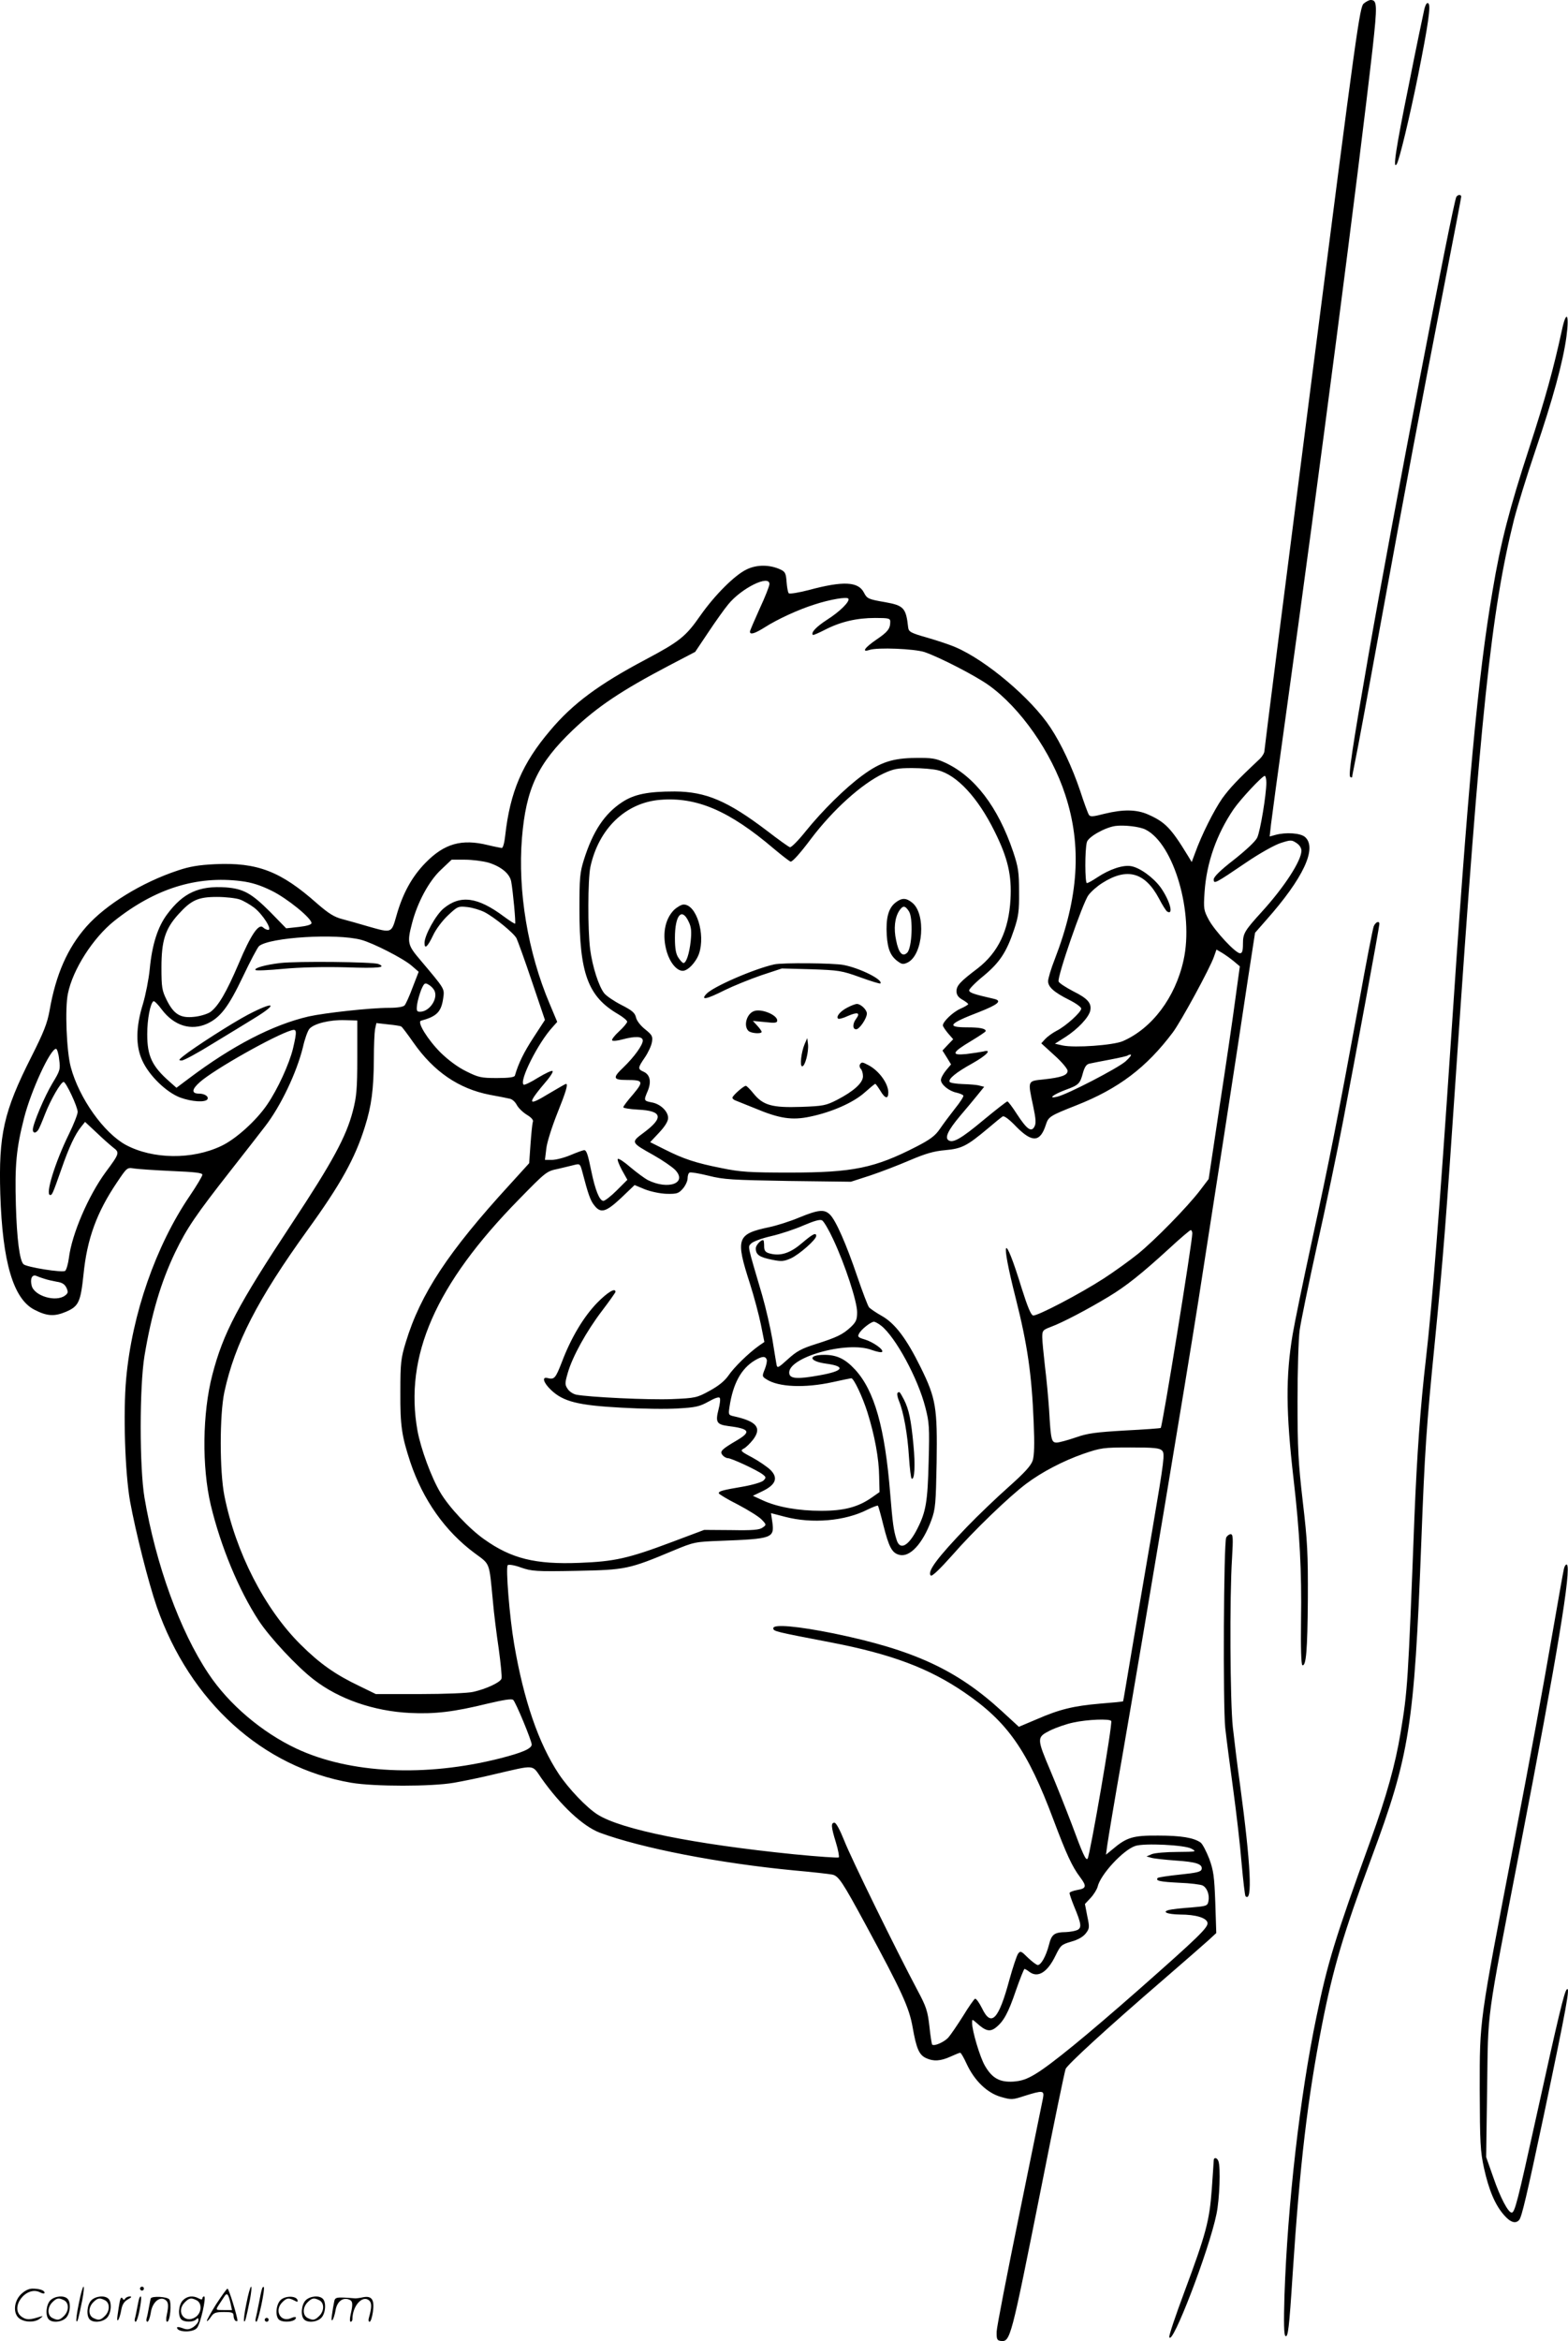 <svg version="1.0" xmlns="http://www.w3.org/2000/svg"
  viewBox="0 0 804.653 1200.856"
 preserveAspectRatio="xMidYMid meet">
<g transform="translate(-0.148,1201) scale(0.1,-0.1)"
fill="#000000" stroke="none">
<path d="M7000 11992 c-21 -17 -35 -118 -266 -1917 -134 -1045 -244 -1908
-244 -1918 0 -10 -13 -31 -29 -45 -113 -106 -148 -144 -187 -197 -43 -62 -106
-187 -139 -279 l-18 -48 -20 33 c-86 141 -116 172 -204 211 -59 26 -127 27
-222 4 -62 -16 -75 -17 -82 -5 -5 8 -25 62 -44 121 -41 122 -99 245 -153 326
-98 149 -330 345 -487 412 -27 12 -93 34 -145 49 -85 24 -95 30 -98 52 -11
100 -22 113 -118 130 -87 15 -93 18 -109 49 -29 57 -106 61 -284 13 -51 -13
-97 -21 -102 -16 -4 4 -9 30 -11 58 -3 43 -7 52 -30 63 -55 26 -122 27 -175 1
-61 -29 -163 -131 -237 -236 -75 -108 -106 -133 -281 -226 -240 -127 -374
-226 -490 -364 -143 -168 -206 -315 -231 -540 -4 -36 -11 -63 -18 -63 -6 1
-38 7 -71 15 -134 33 -223 8 -319 -90 -70 -71 -118 -158 -150 -272 -26 -91
-23 -90 -146 -55 -41 12 -100 29 -131 37 -43 11 -71 29 -130 80 -187 166 -307
212 -524 202 -83 -4 -131 -12 -190 -32 -185 -61 -370 -175 -470 -288 -97 -110
-157 -246 -189 -430 -12 -67 -30 -112 -94 -239 -142 -281 -168 -399 -159 -703
11 -350 67 -539 176 -594 64 -33 102 -35 161 -10 65 28 75 49 90 191 18 183
68 319 172 473 51 76 52 77 87 71 20 -3 107 -9 194 -13 117 -5 157 -9 157 -19
0 -7 -29 -56 -65 -109 -174 -256 -296 -606 -326 -937 -16 -175 -6 -483 20
-630 29 -158 94 -416 137 -540 170 -487 543 -825 998 -903 117 -20 413 -20
527 0 46 8 140 27 209 44 212 49 190 51 240 -21 99 -140 213 -246 299 -279
213 -79 612 -157 1001 -194 91 -8 177 -18 192 -21 33 -7 51 -34 174 -261 185
-342 221 -421 239 -523 19 -108 33 -142 70 -158 37 -17 73 -15 124 8 24 11 46
20 50 20 4 0 19 -26 33 -57 40 -86 104 -148 174 -169 56 -16 60 -16 124 5 93
29 101 28 94 -11 -4 -18 -58 -285 -121 -593 -63 -308 -116 -580 -117 -605 -1
-38 2 -45 19 -48 52 -6 52 -3 211 793 63 319 119 590 124 602 10 23 210 207
506 462 104 90 206 179 228 199 l39 36 -5 156 c-5 135 -9 164 -31 225 -15 38
-34 75 -44 83 -35 25 -100 36 -218 36 -130 1 -162 -9 -235 -71 l-33 -27 7 51
c4 29 38 234 77 455 117 675 325 1921 389 2328 67 428 200 1285 255 1655 l37
240 57 65 c190 214 263 369 200 426 -23 21 -99 26 -153 11 l-29 -8 7 63 c4 35
38 286 76 558 172 1237 372 2776 445 3419 25 227 24 251 -10 251 -7 0 -23 -8
-35 -18z m-3050 -2978 c0 -10 -22 -66 -50 -126 -27 -60 -50 -113 -50 -118 0
-18 25 -10 76 22 64 41 172 91 255 117 79 26 168 41 174 30 9 -14 -43 -66
-109 -108 -57 -37 -84 -66 -73 -78 2 -2 30 10 63 27 80 41 163 60 256 60 70 0
78 -2 78 -19 0 -36 -12 -52 -71 -92 -60 -41 -78 -67 -36 -53 41 14 231 6 283
-11 76 -26 259 -120 328 -169 163 -116 323 -344 394 -563 86 -262 69 -526 -54
-844 -19 -48 -34 -99 -34 -112 0 -30 30 -57 108 -96 34 -17 62 -37 62 -45 0
-18 -79 -90 -127 -114 -21 -11 -47 -30 -58 -42 l-20 -22 68 -62 c37 -33 67
-69 67 -79 0 -23 -32 -34 -122 -44 -85 -9 -83 -3 -54 -140 13 -62 15 -86 6
-102 -16 -31 -39 -14 -90 64 -23 36 -45 65 -49 65 -4 0 -59 -43 -122 -95 -115
-96 -156 -119 -179 -105 -22 13 -4 51 57 124 32 37 73 87 91 109 l34 42 -24 6
c-12 4 -51 7 -85 8 -34 1 -65 6 -68 11 -9 15 33 49 116 95 75 42 104 74 56 61
-15 -3 -54 -9 -87 -13 -80 -8 -74 8 25 67 41 25 75 47 75 51 0 13 -32 19 -95
19 -110 0 -95 19 62 79 96 38 119 57 76 67 -106 24 -128 32 -128 44 0 7 33 41
74 74 83 69 118 122 157 239 22 66 26 94 25 193 0 100 -4 126 -30 204 -78 231
-198 388 -350 458 -48 22 -68 25 -151 24 -117 -1 -181 -22 -272 -89 -88 -64
-207 -182 -291 -286 -39 -49 -76 -86 -82 -83 -7 2 -60 40 -117 84 -203 154
-314 201 -474 202 -137 0 -208 -14 -270 -55 -90 -59 -150 -149 -196 -295 -21
-67 -23 -94 -23 -255 0 -329 44 -447 198 -537 26 -15 47 -33 47 -39 0 -6 -19
-29 -42 -50 -23 -21 -39 -42 -35 -46 4 -4 28 -2 52 5 68 18 105 16 105 -6 0
-23 -44 -84 -99 -137 -57 -54 -54 -65 17 -65 85 0 88 -7 32 -74 -28 -32 -50
-61 -50 -66 0 -4 34 -10 75 -12 126 -6 134 -41 29 -119 -66 -49 -66 -49 52
-115 46 -26 95 -60 110 -75 65 -68 -35 -105 -141 -52 -16 9 -56 38 -88 65 -32
28 -61 47 -65 43 -4 -3 6 -29 21 -57 l28 -50 -54 -54 c-30 -30 -61 -54 -69
-54 -20 0 -42 55 -62 152 -18 89 -25 108 -37 108 -5 0 -36 -11 -69 -25 -33
-14 -76 -25 -96 -25 l-36 0 7 58 c3 31 29 112 56 180 45 112 57 152 45 152 -3
0 -42 -23 -88 -50 -113 -69 -114 -55 -6 72 17 21 29 41 25 44 -4 4 -37 -12
-74 -34 -36 -23 -70 -39 -74 -36 -26 16 74 215 148 295 l24 27 -39 93 c-112
264 -164 578 -142 850 21 254 81 382 261 554 126 120 250 203 496 332 l132 69
67 100 c36 54 82 119 102 143 68 84 212 155 212 105z m864 -955 c98 -24 206
-141 291 -313 69 -138 89 -227 82 -350 -9 -159 -63 -272 -169 -354 -90 -68
-108 -88 -108 -117 0 -18 9 -31 30 -43 16 -9 30 -20 30 -23 0 -3 -18 -14 -41
-24 -38 -17 -89 -66 -89 -85 0 -5 12 -23 26 -40 l27 -31 -28 -29 -27 -29 22
-35 22 -36 -26 -31 c-14 -17 -26 -39 -26 -49 0 -23 41 -57 80 -65 17 -4 32
-10 35 -15 3 -4 -17 -35 -43 -67 -26 -33 -61 -80 -78 -105 -24 -35 -50 -54
-120 -90 -214 -110 -326 -133 -649 -133 -209 0 -254 3 -351 23 -132 26 -195
47 -292 96 l-74 37 46 49 c30 32 46 58 46 75 0 34 -39 72 -84 80 -41 8 -42 9
-20 60 19 47 11 82 -21 97 -32 14 -31 20 6 74 17 25 33 60 36 78 5 30 1 37
-35 66 -24 19 -44 45 -47 62 -6 23 -20 35 -75 63 -37 19 -77 46 -88 60 -28 36
-60 135 -72 225 -13 103 -12 357 1 422 42 196 180 330 357 345 189 16 356 -56
585 -251 43 -36 82 -66 86 -66 10 0 49 43 105 118 112 148 259 281 371 334 52
24 72 28 148 28 49 0 107 -5 131 -11z m1686 -64 c0 -60 -31 -249 -47 -282 -8
-18 -57 -64 -119 -113 -70 -54 -104 -88 -104 -101 0 -25 5 -23 167 87 69 47
148 91 178 100 50 16 55 16 79 0 16 -10 26 -26 26 -40 0 -51 -88 -187 -204
-314 -88 -97 -96 -110 -96 -163 0 -37 -4 -49 -15 -49 -23 0 -128 113 -160 171
-26 49 -28 56 -22 143 10 150 62 297 149 425 36 52 147 171 160 171 4 0 8 -16
8 -35z m-619 -241 c145 -74 248 -428 194 -670 -42 -191 -162 -350 -312 -415
-50 -21 -246 -35 -308 -22 l-40 9 55 35 c62 40 117 98 126 133 9 39 -12 64
-87 101 -38 20 -72 42 -75 50 -9 21 124 405 153 443 14 19 46 47 72 63 126 80
218 55 290 -80 17 -33 36 -63 42 -67 35 -21 14 56 -33 123 -38 52 -108 103
-153 110 -41 7 -110 -16 -173 -58 -24 -16 -47 -29 -53 -29 -10 0 -11 170 0
210 7 27 92 75 146 83 44 6 126 -3 156 -19z m-3373 -169 c65 -20 110 -57 117
-98 9 -49 24 -212 20 -215 -2 -2 -27 14 -57 36 -135 101 -224 113 -310 42 -40
-33 -98 -138 -98 -177 0 -35 16 -20 45 41 14 30 48 75 76 101 49 46 52 47 99
42 27 -3 66 -15 88 -26 50 -26 149 -106 164 -134 6 -12 42 -111 79 -221 l67
-198 -58 -89 c-49 -75 -78 -133 -96 -196 -2 -9 -30 -13 -92 -13 -82 0 -95 3
-159 35 -43 21 -92 58 -130 95 -67 67 -123 158 -101 164 81 22 104 45 114 116
7 50 9 45 -118 196 -65 76 -68 89 -42 188 27 105 86 216 148 274 l55 52 69 0
c37 0 91 -7 120 -15z m-1268 -95 c54 -7 98 -21 155 -49 80 -39 205 -141 205
-166 0 -8 -22 -15 -65 -20 l-65 -7 -82 84 c-96 96 -137 119 -228 126 -137 9
-218 -27 -300 -137 -49 -65 -78 -156 -90 -281 -5 -52 -21 -133 -35 -180 -37
-119 -38 -216 -3 -291 35 -77 123 -162 194 -189 60 -22 129 -26 140 -9 8 14
-14 29 -43 29 -40 0 -38 22 4 59 73 65 385 241 471 266 27 8 28 -4 7 -94 -19
-78 -78 -208 -133 -288 -56 -82 -160 -176 -234 -211 -150 -72 -353 -69 -491 5
-113 62 -239 239 -282 398 -22 80 -31 303 -15 378 25 124 129 286 238 373 209
166 422 233 652 204z m-8 -94 c20 -7 54 -27 75 -43 44 -35 93 -113 71 -113 -8
0 -20 6 -27 13 -22 21 -63 -39 -125 -187 -62 -145 -104 -218 -146 -248 -14 -9
-50 -21 -82 -24 -71 -8 -105 13 -142 88 -23 47 -26 63 -26 165 0 137 19 198
87 273 66 73 101 89 198 89 44 0 97 -6 117 -13z m623 -207 c60 -16 215 -95
258 -132 l37 -32 -31 -80 c-16 -44 -35 -85 -41 -92 -7 -8 -36 -13 -82 -13 -95
0 -329 -26 -410 -44 -186 -43 -393 -151 -615 -318 l-64 -48 -35 31 c-91 80
-115 132 -115 244 0 78 16 159 32 169 4 3 24 -17 43 -43 63 -83 150 -110 233
-72 68 32 109 86 183 241 38 80 75 150 83 157 55 45 396 66 524 32z m4478
-110 l31 -26 -23 -167 c-12 -92 -48 -337 -80 -545 l-57 -379 -44 -58 c-64 -84
-232 -256 -320 -327 -41 -33 -120 -90 -174 -125 -122 -79 -342 -194 -363 -190
-11 2 -29 46 -58 138 -92 300 -112 268 -31 -50 60 -238 82 -389 92 -635 5
-115 3 -171 -5 -197 -9 -27 -42 -63 -124 -136 -62 -55 -157 -146 -212 -203
-152 -158 -207 -231 -187 -251 6 -6 45 31 111 105 107 123 292 301 379 366 80
60 187 116 292 153 91 31 102 33 242 33 122 0 150 -3 163 -16 15 -15 11 -47
-49 -400 -36 -211 -85 -496 -108 -634 -23 -137 -42 -251 -43 -252 -1 -2 -53
-7 -117 -12 -138 -12 -209 -29 -328 -81 l-90 -38 -87 80 c-232 213 -452 314
-863 399 -183 37 -310 49 -310 27 0 -16 3 -17 295 -73 312 -60 505 -133 686
-257 221 -151 323 -296 457 -654 65 -173 95 -239 136 -293 35 -47 33 -58 -14
-66 -22 -4 -40 -11 -40 -16 0 -5 10 -35 23 -67 38 -91 40 -110 18 -122 -11 -5
-37 -10 -58 -11 -62 -1 -75 -11 -89 -67 -15 -57 -40 -102 -57 -102 -6 0 -29
17 -50 37 -35 35 -39 37 -51 21 -7 -10 -27 -70 -45 -135 -55 -204 -93 -243
-140 -145 -14 28 -30 51 -36 49 -5 -2 -33 -42 -61 -88 -29 -46 -63 -96 -76
-111 -22 -24 -73 -46 -83 -36 -2 2 -9 44 -14 93 -9 79 -16 101 -61 185 -109
205 -342 680 -376 768 -22 55 -42 92 -50 92 -19 0 -18 -20 7 -101 12 -39 18
-73 15 -77 -4 -3 -107 4 -229 16 -515 52 -888 127 -1009 204 -56 35 -149 133
-199 208 -104 157 -180 379 -229 666 -24 140 -44 394 -33 405 5 5 36 0 68 -12
55 -19 76 -21 285 -17 252 5 268 8 497 104 106 44 111 45 243 50 264 10 276
14 265 95 l-7 47 73 -19 c138 -36 306 -22 422 37 27 13 52 23 54 20 2 -2 15
-48 28 -101 28 -111 44 -142 82 -151 54 -14 120 58 164 178 21 57 23 84 27
296 4 281 -3 328 -82 488 -73 148 -132 226 -200 264 -30 17 -59 37 -65 44 -6
7 -33 78 -60 157 -57 168 -110 288 -140 318 -29 29 -59 26 -157 -14 -47 -20
-117 -42 -155 -50 -167 -35 -174 -58 -99 -290 21 -66 46 -160 56 -209 l18 -90
-29 -20 c-53 -38 -127 -110 -156 -153 -20 -28 -51 -53 -97 -78 -64 -35 -72
-37 -192 -42 -117 -5 -430 10 -493 23 -16 4 -35 17 -43 30 -14 21 -14 29 1 81
24 84 96 214 176 319 38 50 69 94 69 97 0 23 -41 -2 -94 -56 -70 -72 -135
-181 -182 -306 -32 -82 -38 -89 -73 -80 -30 8 -21 -24 18 -61 63 -60 138 -79
361 -91 102 -6 232 -8 290 -4 91 5 112 10 157 35 32 18 54 26 58 19 4 -5 1
-32 -6 -58 -17 -66 -10 -78 48 -86 111 -14 121 -29 47 -73 -80 -47 -90 -57
-75 -76 7 -9 20 -16 28 -16 18 0 151 -62 178 -83 18 -14 19 -17 4 -32 -8 -8
-54 -22 -105 -31 -106 -18 -124 -23 -124 -34 0 -4 44 -31 98 -58 53 -28 108
-62 122 -77 25 -26 25 -27 5 -41 -16 -12 -51 -15 -160 -13 l-140 1 -165 -62
c-226 -85 -295 -100 -475 -107 -227 -9 -350 22 -489 121 -78 55 -181 165 -225
240 -46 77 -100 224 -117 316 -69 383 92 751 521 1188 138 141 141 144 200
156 33 8 72 17 87 21 25 6 27 4 38 -37 29 -111 41 -147 61 -171 33 -43 60 -35
138 38 l69 66 53 -22 c31 -12 79 -22 112 -23 53 -1 61 2 83 27 13 15 24 39 24
52 0 13 4 27 10 30 5 3 49 -4 97 -16 79 -20 122 -22 410 -27 l321 -4 99 32
c54 18 145 53 203 78 80 34 123 47 182 52 86 8 111 21 221 113 34 29 67 56 74
60 7 5 35 -16 70 -53 82 -83 123 -80 152 12 13 40 22 45 156 98 216 85 360
194 495 374 42 56 191 330 211 388 l13 37 29 -17 c15 -9 43 -29 60 -43z
m-4103 -149 c22 -41 -24 -110 -73 -110 -17 0 -19 5 -15 38 3 20 13 54 21 75
15 34 19 37 36 27 12 -6 25 -19 31 -30z m-395 -345 c0 -163 -4 -202 -23 -275
-34 -131 -104 -260 -312 -575 -278 -421 -353 -562 -409 -778 -51 -196 -54
-472 -8 -667 51 -213 144 -437 246 -593 57 -87 197 -237 283 -303 129 -100
308 -162 494 -171 127 -6 223 5 398 48 81 19 123 26 131 19 13 -11 95 -209 95
-229 0 -21 -49 -42 -163 -71 -383 -97 -771 -78 -1044 50 -177 83 -348 228
-452 385 -147 220 -270 561 -328 902 -26 154 -26 571 0 728 36 215 84 377 157
530 61 126 106 192 288 424 80 102 158 202 173 222 81 104 163 277 195 407 9
41 24 83 33 94 23 27 103 47 181 45 l65 -2 0 -190z m226 159 c4 -2 32 -39 62
-82 105 -150 233 -237 392 -268 44 -8 90 -17 102 -20 13 -2 29 -17 37 -33 9
-16 32 -38 52 -50 23 -14 34 -27 30 -36 -3 -8 -8 -59 -12 -113 l-7 -99 -99
-109 c-317 -346 -459 -562 -534 -809 -25 -82 -28 -105 -28 -255 -1 -174 7
-226 51 -360 65 -194 179 -355 330 -467 81 -60 74 -41 94 -248 5 -60 19 -170
30 -244 10 -74 17 -142 14 -152 -6 -19 -78 -53 -146 -68 -24 -6 -146 -11 -271
-11 l-228 0 -82 40 c-126 60 -204 115 -304 214 -185 184 -333 473 -391 763
-25 126 -25 416 0 533 54 248 169 473 428 832 168 232 243 367 293 528 34 107
45 193 46 346 0 67 3 136 6 154 l7 32 61 -7 c33 -3 64 -8 67 -11z m-1756 -168
c7 -51 5 -58 -34 -122 -41 -68 -101 -210 -101 -239 0 -18 14 -20 27 -2 5 6 21
44 36 83 29 74 81 164 95 164 12 0 72 -127 72 -154 0 -12 -20 -63 -44 -112
-71 -144 -124 -314 -97 -314 10 0 12 3 58 134 38 110 70 178 101 216 l20 25
59 -55 c32 -31 71 -65 86 -77 33 -25 32 -30 -38 -124 -90 -122 -175 -320 -190
-442 -4 -31 -13 -61 -19 -66 -13 -11 -200 19 -214 34 -20 19 -34 130 -39 302
-6 206 2 291 42 448 36 141 135 355 164 355 5 0 13 -24 16 -54z m5472 -11
c-40 -35 -300 -170 -351 -181 -49 -12 -21 11 43 35 68 25 75 31 90 88 9 31 18
44 34 47 12 3 60 12 107 21 47 9 87 18 89 21 2 2 9 4 15 4 6 -1 -6 -16 -27
-35z m-1499 -914 c60 -128 122 -317 122 -372 0 -38 -5 -50 -32 -76 -42 -39
-71 -53 -181 -88 -73 -23 -98 -37 -142 -77 -52 -47 -55 -48 -59 -26 -2 13 -12
70 -21 128 -10 58 -33 159 -52 225 -79 268 -74 247 -57 266 9 10 55 27 103 38
48 11 123 36 166 55 54 23 84 32 95 26 9 -5 35 -49 58 -99z m1842 32 c0 -45
-153 -990 -162 -998 -2 -2 -84 -8 -183 -13 -151 -9 -192 -14 -254 -36 -41 -14
-85 -26 -97 -26 -27 0 -30 13 -39 170 -4 58 -13 157 -21 220 -7 63 -14 131
-14 151 0 34 3 37 48 54 54 20 183 87 292 153 90 54 170 118 310 246 57 53
108 96 112 96 4 0 8 -8 8 -17z m-5890 -233 c14 -5 42 -11 63 -15 28 -4 41 -13
50 -32 9 -21 8 -27 -8 -39 -47 -35 -158 -2 -171 51 -9 35 2 59 24 50 9 -4 28
-11 42 -15z m4294 -241 c73 -58 188 -269 226 -418 20 -77 22 -102 17 -280 -5
-204 -14 -256 -57 -341 -46 -92 -91 -116 -108 -57 -15 47 -20 86 -32 232 -27
340 -81 532 -181 640 -50 54 -93 75 -157 75 -86 0 -80 -33 8 -45 104 -14 91
-38 -33 -60 -110 -20 -150 -18 -155 8 -16 82 295 171 423 122 26 -9 49 -14 53
-10 11 11 -46 51 -89 64 -34 10 -38 14 -29 30 11 22 60 60 76 61 6 0 23 -9 38
-21z m-588 -173 c3 -7 -2 -30 -10 -50 -14 -35 -14 -37 8 -51 62 -41 198 -46
340 -15 50 11 93 20 96 20 13 0 58 -96 83 -175 37 -118 59 -237 60 -328 l2
-81 -40 -28 c-70 -49 -142 -68 -259 -68 -117 0 -226 19 -301 54 l-50 23 50 24
c68 33 81 68 40 109 -17 16 -59 45 -94 64 -59 31 -62 35 -43 45 12 6 33 27 48
46 46 61 19 94 -99 120 -27 6 -28 8 -22 48 18 120 60 196 129 238 37 22 55 24
62 5z m1768 -1854 c8 -13 -108 -684 -121 -706 -9 -13 -25 23 -83 180 -29 76
-77 197 -107 268 -72 170 -72 174 -3 209 31 15 85 34 120 41 73 16 186 20 194
8z m411 -655 c29 -16 28 -16 -72 -17 -56 0 -114 -5 -130 -11 l-28 -12 25 -7
c14 -4 69 -10 124 -14 106 -7 139 -18 134 -44 -3 -14 -24 -19 -111 -28 -59 -6
-110 -14 -114 -17 -14 -15 11 -20 109 -25 57 -2 111 -9 121 -14 23 -12 36 -47
30 -80 -5 -25 -9 -26 -91 -33 -48 -3 -97 -9 -109 -12 -43 -10 -12 -23 55 -24
80 0 135 -17 140 -42 5 -24 -50 -76 -349 -340 -274 -241 -454 -388 -534 -436
-43 -26 -71 -36 -114 -39 -69 -4 -108 17 -145 81 -25 42 -66 179 -66 220 0 20
0 20 23 0 45 -41 67 -47 96 -26 42 32 66 75 106 193 21 60 41 110 44 110 3 0
15 -7 25 -15 44 -33 93 -2 134 83 26 53 30 57 81 72 36 10 61 25 75 43 19 25
19 31 7 88 l-12 62 29 31 c16 17 32 43 36 57 14 63 132 190 194 210 46 15 253
5 287 -14z M4597 7380 c-37 -29 -50 -80 -45 -167 5 -76 21 -111 63 -139 16
-11 25 -11 45 -1 79 40 95 250 22 307 -31 25 -53 25 -85 0z m69 -45 c22 -34
16 -187 -9 -212 -24 -24 -44 -2 -57 64 -13 60 -7 115 16 151 19 28 30 28 50
-3z M3460 7342 c-48 -49 -62 -130 -36 -217 17 -55 51 -95 81 -95 27 0 69 45
84 89 33 100 -14 251 -79 251 -12 0 -34 -13 -50 -28z m75 -59 c14 -28 16 -50
11 -100 -7 -65 -23 -113 -37 -113 -5 0 -16 12 -26 27 -13 19 -18 47 -18 102 0
116 35 158 70 84z M3975 7063 c-104 -23 -316 -115 -349 -152 -31 -34 2 -27 95
20 45 22 129 56 187 76 l106 35 150 -4 c142 -5 157 -7 251 -41 55 -20 101 -34
104 -32 17 18 -104 79 -189 95 -51 10 -315 12 -355 3z M4351 6842 c-36 -18
-60 -46 -49 -57 3 -4 27 2 52 14 49 21 64 16 41 -15 -19 -25 -19 -54 0 -54 17
0 55 56 55 81 0 19 -31 49 -51 49 -8 0 -29 -8 -48 -18z M3870 6823 c-37 -14
-54 -75 -28 -101 13 -13 68 -17 68 -5 0 4 -10 18 -22 31 l-23 25 63 -6 c51 -6
62 -4 62 8 0 29 -83 63 -120 48z M4131 6655 c-18 -42 -26 -115 -13 -115 15 0
34 74 30 113 l-4 32 -13 -30z M4414 6549 c-3 -6 -1 -16 5 -22 6 -6 11 -23 11
-38 0 -34 -48 -77 -133 -121 -57 -29 -71 -32 -185 -36 -148 -5 -195 8 -244 69
-17 21 -35 39 -39 39 -12 0 -69 -51 -69 -61 0 -5 8 -12 18 -15 9 -4 53 -21 97
-39 126 -53 191 -63 284 -43 111 23 222 72 280 124 27 24 51 44 54 44 3 0 14
-16 26 -35 24 -41 41 -45 41 -9 0 46 -48 112 -102 140 -32 17 -35 17 -44 3z
M1440 7070 c-77 -9 -137 -26 -127 -36 3 -4 67 -1 141 6 85 8 205 11 321 8 171
-6 212 -1 168 17 -27 11 -418 15 -503 5z M1274 6805 c-80 -42 -277 -168 -334
-214 -22 -18 -23 -21 -6 -21 11 0 83 39 160 87 78 47 174 106 213 130 126 77
103 89 -33 18z M4119 5635 c-59 -51 -107 -68 -159 -57 -28 6 -35 13 -37 32 0
14 -1 29 -2 33 -2 19 -41 -16 -41 -37 0 -32 18 -45 83 -58 49 -10 60 -9 97 7
43 20 130 96 130 115 0 19 -18 10 -71 -35z M4607 4864 c-3 -4 0 -22 8 -41 23
-55 44 -170 51 -286 4 -59 10 -110 14 -112 15 -9 19 71 9 173 -12 128 -23 182
-49 233 -22 41 -23 43 -33 33z M7311 11964 c-5 -22 -42 -197 -80 -390 -67
-329 -84 -442 -61 -404 14 26 66 242 109 455 53 265 65 355 53 367 -7 7 -14
-2 -21 -28z M7475 11000 c-17 -27 -333 -1674 -449 -2340 -87 -499 -106 -629
-95 -636 5 -3 9 -3 9 0 0 2 7 38 15 78 9 40 70 370 136 733 125 686 195 1059
329 1748 44 225 80 413 80 418 0 12 -17 12 -25 -1z M8016 10313 c-42 -193 -84
-347 -166 -598 -102 -312 -148 -489 -189 -735 -75 -438 -127 -998 -216 -2340
-53 -795 -95 -1335 -126 -1600 -29 -249 -46 -494 -59 -810 -33 -860 -35 -891
-71 -1108 -27 -164 -73 -328 -154 -552 -185 -511 -220 -626 -278 -906 -85
-407 -148 -962 -164 -1430 -4 -137 -3 -203 5 -207 13 -9 19 37 37 318 37 563
76 897 151 1280 57 290 110 468 254 856 195 525 219 673 255 1614 18 475 26
594 70 1035 43 437 55 586 110 1400 123 1819 179 2346 296 2815 17 66 66 226
110 355 89 262 141 451 159 583 16 119 -1 140 -24 30z M7051 7258 c-5 -13 -39
-187 -75 -388 -110 -598 -153 -815 -241 -1220 -46 -212 -91 -430 -100 -485
-36 -214 -35 -399 5 -745 31 -267 42 -473 38 -722 -2 -140 1 -229 7 -230 19
-6 26 74 28 337 1 238 -2 298 -26 502 -23 200 -27 269 -27 516 0 157 5 321 11
364 6 43 46 238 89 433 44 195 104 483 134 640 62 323 186 995 186 1010 0 19
-20 10 -29 -12z M6294 4123 c-13 -29 -17 -860 -5 -976 6 -56 25 -199 41 -317
16 -118 36 -288 43 -378 8 -89 17 -165 20 -169 37 -36 27 164 -28 572 -14 99
-30 232 -37 295 -14 128 -17 671 -4 868 6 103 5 122 -7 122 -8 0 -18 -8 -23
-17z M8026 3957 c-4 -17 -27 -149 -52 -292 -63 -363 -113 -635 -204 -1110
-179 -932 -175 -901 -175 -1265 1 -273 3 -315 22 -402 25 -113 57 -189 103
-241 33 -38 60 -46 78 -24 13 17 38 122 126 537 118 562 137 666 117 644 -12
-12 -42 -135 -155 -649 -97 -440 -111 -495 -127 -495 -18 0 -59 78 -94 180
l-37 105 5 350 c6 417 -8 317 167 1225 195 1009 267 1448 242 1464 -5 3 -13
-9 -16 -27z M6230 928 c0 -7 -5 -74 -10 -149 -12 -162 -30 -229 -141 -527 -44
-118 -79 -221 -77 -230 12 -55 204 444 242 630 16 76 22 241 10 272 -7 19 -24
21 -24 4z M406 194 c-10 -47 -15 -88 -12 -91 5 -6 9 7 30 110 7 37 10 67 6 67
-4 0 -15 -39 -24 -86z M720 270 c0 -5 5 -10 10 -10 6 0 10 5 10 10 0 6 -4 10
-10 10 -5 0 -10 -4 -10 -10z M1266 194 c-10 -47 -15 -88 -12 -91 5 -6 9 7 30
110 7 37 10 67 6 67 -4 0 -15 -39 -24 -86z M1346 269 c-3 -8 -10 -41 -16 -74
-6 -33 -14 -68 -16 -77 -3 -10 -1 -18 3 -18 10 0 46 171 38 178 -2 3 -7 -1 -9
-9z M109 241 c-38 -38 -41 -101 -7 -125 29 -20 79 -20 104 0 18 14 18 15 1 10
-53 -17 -69 -17 -92 -2 -69 45 21 166 94 126 12 -6 21 -7 21 -1 0 12 -25 21
-62 21 -19 0 -39 -10 -59 -29z M1110 189 c-28 -45 -49 -83 -47 -85 2 -3 12 7
21 21 14 21 24 25 66 25 43 0 50 -3 50 -19 0 -11 5 -23 10 -26 6 -3 10 -3 10
1 0 20 -44 164 -51 164 -4 0 -30 -37 -59 -81z m75 4 l7 -33 -42 0 c-42 0 -42
0 -28 23 8 12 21 32 29 44 15 25 22 18 34 -34z M260 210 c-22 -22 -27 -79 -8
-98 19 -19 66 -14 88 8 22 22 27 79 8 98 -19 19 -66 14 -88 -8z m71 0 c25 -14
25 -54 -1 -80 -23 -23 -33 -24 -61 -10 -25 14 -25 54 1 80 23 23 33 24 61 10z
M470 210 c-22 -22 -27 -79 -8 -98 19 -19 66 -14 88 8 22 22 27 79 8 98 -19 19
-66 14 -88 -8z m71 0 c25 -14 25 -54 -1 -80 -23 -23 -33 -24 -61 -10 -25 14
-25 54 1 80 23 23 33 24 61 10z M616 204 c-3 -16 -8 -47 -11 -69 -8 -51 10
-26 19 27 5 27 15 42 34 53 18 10 22 14 10 15 -9 0 -20 -5 -24 -11 -5 -8 -9
-8 -14 1 -5 8 -10 3 -14 -16z M717 223 c-2 -4 -7 -26 -11 -48 -4 -22 -9 -48
-12 -57 -3 -10 -1 -18 4 -18 4 0 14 28 20 62 11 58 10 81 -1 61z M775 220 c-1
-3 -5 -23 -9 -45 -4 -22 -9 -48 -12 -57 -3 -10 -1 -18 4 -18 5 0 13 20 17 45
7 53 44 87 74 68 17 -11 19 -28 8 -80 -4 -18 -3 -33 2 -33 16 0 24 99 11 115
-12 14 -87 18 -95 5z M940 210 c-22 -22 -27 -79 -8 -98 15 -15 61 -15 76 0 9
9 12 8 12 -5 0 -9 -12 -24 -26 -34 -21 -13 -32 -15 -55 -6 -16 6 -29 8 -29 3
0 -24 81 -27 102 -2 18 19 50 162 37 162 -5 0 -9 -5 -9 -10 0 -7 -6 -7 -19 0
-30 16 -59 12 -81 -10z m71 0 c29 -16 25 -65 -6 -86 -56 -37 -103 28 -55 76
23 23 33 24 61 10z M1441 211 c-23 -23 -28 -80 -9 -99 19 -19 88 -13 88 9 0 5
-11 4 -24 -2 -54 -25 -89 38 -46 81 23 23 33 24 62 9 16 -9 19 -8 16 3 -8 22
-64 22 -87 -1z M1570 210 c-22 -22 -27 -79 -8 -98 19 -19 66 -14 88 8 22 22
27 79 8 98 -19 19 -66 14 -88 -8z m71 0 c25 -14 25 -54 -1 -80 -23 -23 -33
-24 -61 -10 -25 14 -25 54 1 80 23 23 33 24 61 10z M1716 201 c-3 -14 -8 -44
-11 -66 -8 -51 10 -26 19 27 8 41 35 63 66 53 22 -7 24 -21 11 -77 -5 -22 -5
-38 0 -38 5 0 9 6 9 13 0 68 51 125 85 97 15 -13 15 -35 -1 -92 -3 -10 -1 -18
4 -18 6 0 13 23 17 50 9 63 -5 84 -49 76 -17 -4 -35 -6 -41 -6 -101 8 -104 7
-109 -19z M1360 110 c0 -5 5 -10 10 -10 6 0 10 5 10 10 0 6 -4 10 -10 10 -5 0
-10 -4 -10 -10z"/>
</g>
</svg>
